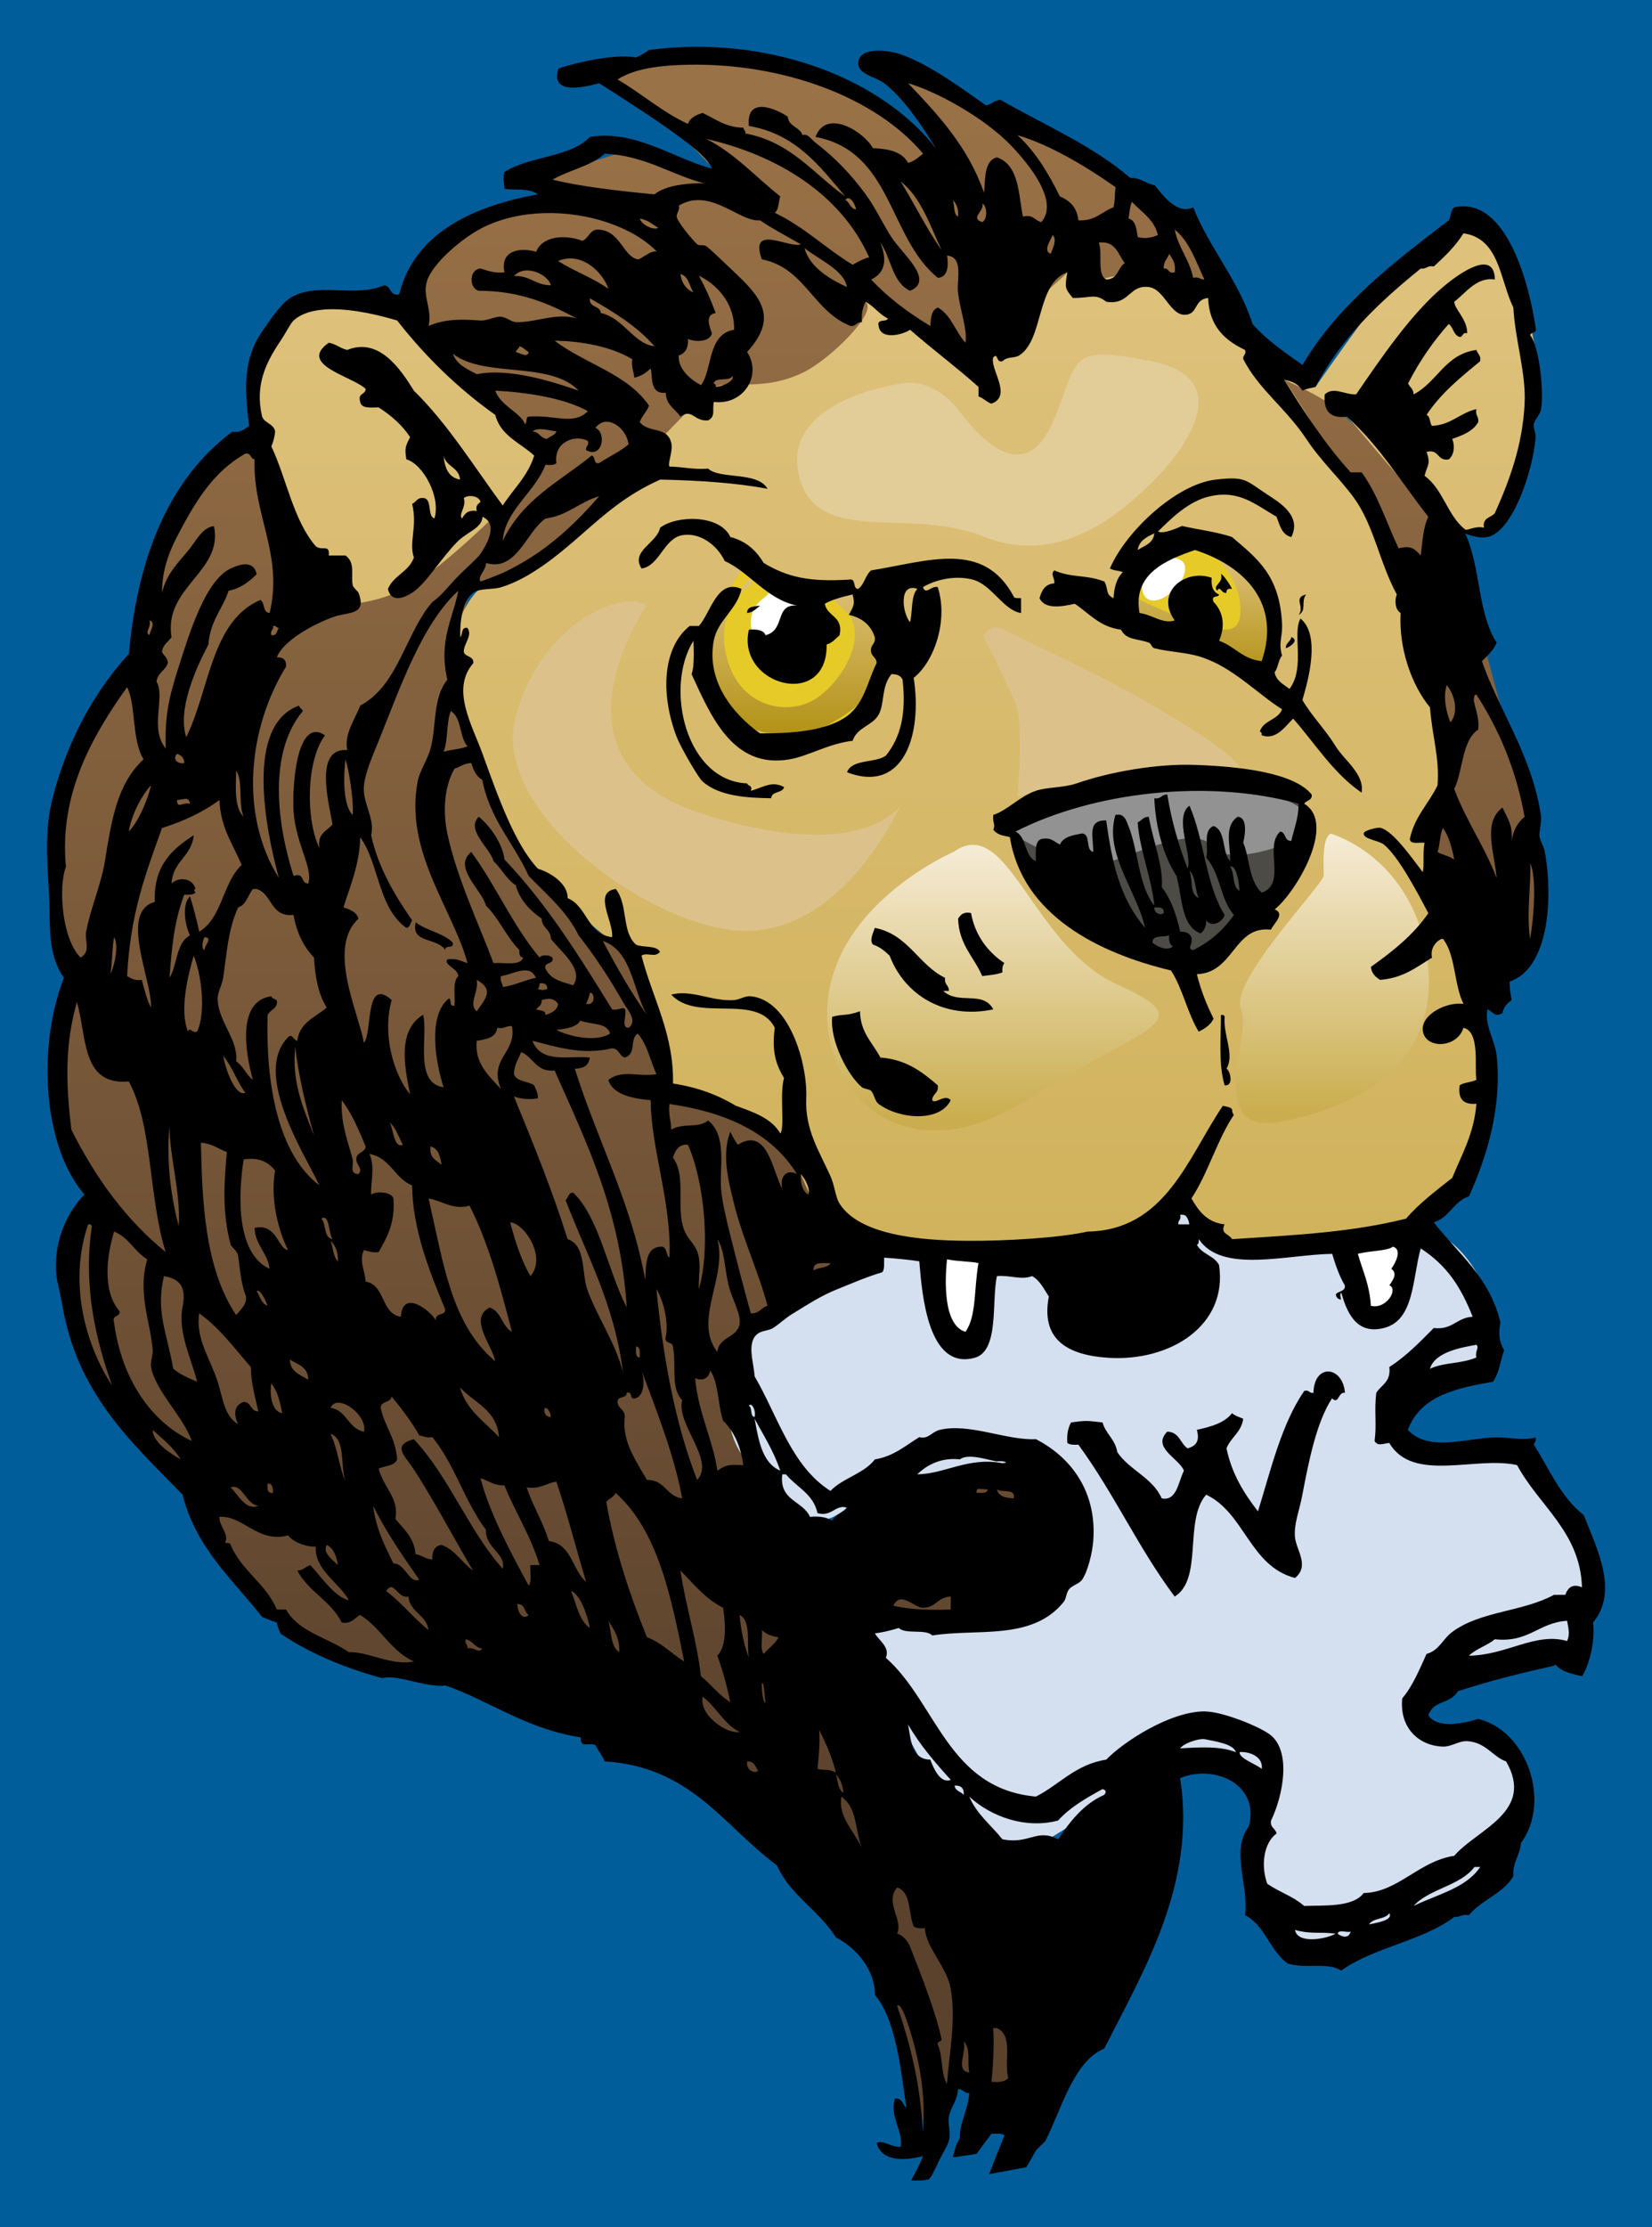 <svg height="768" id="svg4943" version="1.0" viewBox="-5.063 -5.063 178.886 241.096" width="570" xmlns="http://www.w3.org/2000/svg" xmlns:svg="http://www.w3.org/2000/svg">
  <defs id="defs4945">
    <linearGradient gradientTransform="translate(-213.76,-2.9234054e-3)" gradientUnits="userSpaceOnUse" id="SVGID_2_" x1="294.975" x2="294.975" y1="57.666" y2="74.529">
      <stop id="stop3356" offset="0" stop-color="#dec17b"/>
      <stop id="stop3358" offset="1" stop-color="#b29215"/>
    </linearGradient>
    <linearGradient gradientTransform="translate(-213.76,-2.9234054e-3)" gradientUnits="userSpaceOnUse" id="SVGID_3_" x1="295.236" x2="295.236" y1="3.644" y2="192.929">
      <stop id="stop3363" offset="0" stop-color="#9a7247"/>
      <stop id="stop3365" offset="1" stop-color="#5b422d"/>

    </linearGradient>
    <linearGradient gradientTransform="translate(-213.76,-2.9234054e-3)" gradientUnits="userSpaceOnUse" id="SVGID_4_" x1="222.584" x2="222.584" y1="25.364" y2="375.926">
      <stop id="stop3370" offset="0" stop-color="#dec17b"/>
      <stop id="stop3372" offset="1" stop-color="#b29215"/>
    </linearGradient>
    <linearGradient gradientTransform="translate(-213.76,-2.9234054e-3)" gradientUnits="userSpaceOnUse" id="SVGID_7_" x1="316.218" x2="316.218" y1="86.967" y2="116.428">
      <stop id="stop3399" offset="0" stop-color="#f5ebd4"/>
      <stop id="stop3401" offset="1" stop-color="#caad4e"/>
    </linearGradient>

    <linearGradient gradientTransform="translate(-213.76,-2.9234054e-3)" gradientUnits="userSpaceOnUse" id="SVGID_8_" x1="353.005" x2="353.005" y1="85.763" y2="115.614">
      <stop id="stop3406" offset="0" stop-color="#f5ebd4"/>
      <stop id="stop3408" offset="1" stop-color="#caad4e"/>
    </linearGradient>
    <linearGradient gradientTransform="translate(-213.76,-2.9234054e-3)" gradientUnits="userSpaceOnUse" id="SVGID_9_" x1="339.149" x2="339.149" y1="55.016" y2="68.017">
      <stop id="stop3425" offset="0" stop-color="#dec17b"/>
      <stop id="stop3427" offset="1" stop-color="#b29215"/>
    </linearGradient>
  </defs>

  <rect fill="#005d9a" fill-rule="nonzero" height="241.096" id="rect4012" style="marker-end:none;marker-start:none;enable-background:accumulate;marker-mid:none;" width="178.938" x="-5.089" y="-5.063"/>
  <path d="M139.18,125.54c0,0.57-0.38,18.54,4.40,17.20,4.78-1.34,5.35-18.54,5.35-18.54l-9.75,1.34z" fill="#FFF" id="path3329"/>
  <path d="M93.320,123.63c0,0-0.573,22.36,5.924,21.97,6.496-0.38,6.686-19.87,6.686-19.87l-12.610-2.10z" fill="#FFF" id="path3331"/>
  <ellipse cx="293.013" cy="65.837" fill="#FFF" id="ellipse3333" rx="17.699" ry="14.602" transform="translate(-213.76,-2.9234054e-3)"/>
  <ellipse cx="336.773" cy="63.162" fill="#FFF" id="ellipse3335" rx="17.699" ry="14.602" transform="translate(-213.76,-2.9234054e-3)"/>
  <path d="M82.062,60.455c0,0,3.814,3.641,0.172,5.549-3.209,1.680-7.695-2.415-5.361-5.588,0.769-1.041,1.753-0.927,1.220-2.154-0.269-0.616-1.864-1.610-2.365-2.225-3.210,2.253-7.807,6.438-6.671,10.834,1.388,5.375,2.775,10.057,13.006,8.149,10.229-1.907,8.496-7.802,7.976-10.404-0.521-2.602-2.948-5.896-2.948-5.896l-5.029,1.735z" fill="#e6ca28" id="path3353"/>
  <path d="M76.338,58.200c0,0-3.987,2.254-2.773,7.630,1.213,5.375,6.067,6.589,9.189,5.028,3.121-1.561,6.589-7.283,3.642-9.884-2.947-2.601-1.561-2.428-1.561-2.428l5.548,1.041c0,0,2.948,6.417-1.733,10.924-4.681,4.508-12.485,6.589-15.606,1.734-3.120-4.855-1.907-7.978,0-10.751,1.907-2.773,3.295-4.162,3.295-4.162v0.868h-0.001z" fill="url(#SVGID_2_)" id="path3360"/>
  <path d="M66.760,43.710c0,0-9.271,9.868-11.065,11.064-1.793,1.197-9.269,3.589-9.269,3.589,0,0-2.093,2.092-1.495,8.073,0.598,5.980,5.083,17.942,7.775,21.829,2.691,3.887,5.383,6.878,5.383,6.878l3.107,1.236c0,0,4.069,5.341,4.368,8.331,0.300,2.99,1.196,5.98,1.196,5.98,0,0,2.393,3.29,3.589,3.89,1.194,0.60,5.680,0.90,9.269,4.79,3.589,3.88,4.187,5.08,4.187,5.08l4.844,6.32c0,0-16.208,11.32-15.311,12.52,0.899,1.19,6.579,14.65,8.074,16.14,1.495,1.50,9.569-1.79,14.652-3.29,5.086-1.49,10.466-2.69,11.966,1.20,1.49,3.89-2.10,14.06-6.28,13.76-4.190-0.30-12.563-0.30-12.563-0.30,0,0,2.094,10.16,4.784,16.44,2.691,6.28,9.869,8.08,9.869,8.08,0,0,5.98,0.89,7.77-1.50,1.80-2.39,7.78-3.89,7.78-3.89l-12.26,33.20-8.375-2.70-3.589,5.39c0,0-4.186-19.14-5.980-21.23-1.795-2.10-17.343-17.95-24.520-21.53-7.178-3.59-24.521-6.88-26.614-6.88-2.093,0-14.353-6.58-17.343-10.77-2.991-4.18-4.785-8.37-4.785-8.37,0,0-11.064-12.56-12.858-17.64-1.794-5.09,0.299-11.66,0.897-12.86,0.599-1.20,0.599-1.20,0.599-1.20,0,0-3.29-6.28-3.29-8.97,0-2.69,1.794-15.85,1.794-15.85,0,0-2.99-9.865-2.093-16.742,0.897-6.878,9.27-18.241,9.27-18.241,0,0,0.897-15.849,6.280-20.036,5.382-4.186,5.382-4.186,5.382-4.186l7.768,18.983c0,0,8.081-1.939,12.267-5.527,4.187-3.588,11.064-10.466,11.064-10.466l-14.652-14.948c0,0,3.289-7.476,7.476-9.569,4.187-2.093,7.177-2.392,7.177-2.392,0,0,1.496-1.794-0.299-2.094-1.795-0.299-1.795-0.299-1.795-0.299l11.364-3.588,11.062,2.990c0,0-8.373-8.97-10.465-10.167-2.093-1.197-2.093-1.197-2.093-1.197,0,0,13.156-2.69,19.735-0.896,6.578,1.793,16.147,8.671,16.746,9.568,0.598,0.897-5.981-10.167-5.981-10.167,0,0,21.231,10.166,22.731,10.765,1.49,0.598,12.56,8.672,13.15,11.363,0.60,2.691,2.69,6.578,2.69,6.578,0,0,11.67,10.466,14.66,13.457,2.99,2.991,9.27,9.569,9.57,13.457,0.29,3.887,5.68,22.726,6.57,24.521,0.90,1.794,2.69,11.661,0.30,14.951-2.39,3.290-5.08,5.982-5.08,5.982l-6.28-12.561c0,0-0.30-7.774,0.30-8.970,0.60-1.196-17.35-46.649-25.42-46.948-8.07-0.298-57.710,9.569-57.710,9.569z" fill="url(#SVGID_3_)" id="path3367"/>
  <path d="M40.334,57.743c-5.117,3.411-10.661,2.559-10.661,2.559,0,0-7.676-13.219-7.676-21.747,0-8.529,7.250-11.088,11.940-11.088,4.691,0,20.040,17.785,20.040,17.785,0,0-8.527,9.079-13.643,12.491zm119.83-14.072c-2.99,7.675-3.26,8.668-6.53,8.598-3.28-0.070-10.88-10.319-12.83-12.230-1.96-1.911-6.82-4.010-6.82-4.010,0,0,8.03,11.684,12.62,22.633,4.59,10.949,5.88,19.549,4.60,23.386-1.28,3.838-1.28,9.808-1.28,9.808,0,0,7.25,17.054,5.55,23.884-1.71,6.82-2.56,11.94-13.65,13.21-11.08,1.28-17.07,2.35-17.06,0.11,0.01-2.24-2.13-4.37-2.13-4.37,0,0-1.70,5.97-15.77,5.54-14.075-0.42-20.311,4.13-25.211-8.19-2.510-6.31-8.905-7.16-8.905-7.16l-4.931-2.66c-0.517-2.63-1.249-5.25-2.138-7.78-0.663-1.90-1.398-3.88-2.495-5.573-1.266-1.957-3.236-2.722-4.742-4.387-1.056-1.165-2.054-2.664-3.465-3.512-1.583-0.951-2.049-1.379-3.021-2.869-0.937-1.439-2.131-2.700-2.983-4.198-0.902-1.584-0.970-3.221-1.606-4.826-1.633-4.123-3.990-7.716-3.617-12.377,0.853-10.660,7.675-9.807,10.661-11.939,2.985-2.132,15.569-16.666,18.018-17.927,1.525-0.787,5.266,0.592,9.699-1.688,2.689-1.382,7.883-6.355,6.542-7.535-3.558-3.125,9.235,5.403,9.235,5.403l2.999,3.821c0,0,0.41-3.821,2.97-6.379,2.56-2.558,6.05-5.281,6.65-6.052,0.60-0.771,2.73,0.936,2.73,0.936l5.97-1.279,2.99,2.559c0,0,4.26-1.279,5.97,1.279,1.70,2.558,9.21,8.938,9.21,8.938,0,0,9.98-14.481,12.53-16.187,2.56-1.705,6.40-4.690,8.53,2.132,2.13,6.820,4.69,13.216,1.71,20.891zm-72.298,15.014c-2.755-0.942-6.593,2.043-12.135-2.648,0,0-6.397,7.675-3.412,14.072,2.985,6.396,14.141,5.026,16.855,1.963,2.714-3.063,1.446-12.443-1.308-13.387zm38.178-3.927c-5.11-2.985-10.51,4.930-10.51,4.930,1.85,0.667,17.34,8.715,17.34,8.715,0,0-0.97-0.312,0.34-3.614,1.32-3.301-2.05-7.046-7.17-10.031z" fill="url(#SVGID_4_)" id="path3374"/>

  <path d="M135.92,81.064c0,0,0.68,6.594-4.32,12.506-5,5.911-8.87,6.139-16.37,3.638-7.50-2.501-10.46-13.188-10.23-14.098,0.23-0.909,18.19-5.002,22.28-4.547,4.09,0.455,8.64,2.501,8.64,2.501z" fill="#4d4b45" id="path3394"/>
  <path d="M104.54,84.475c0,0,13.42-5.229,21.38-4.774,7.95,0.454,12.50,3.637,10.68,5.229-1.81,1.591-8.86,3.866-10.46,1.591-1.59-2.273-7.95,0.682-10.68,1.591-2.73,0.910-10.92-1.818-10.92-3.637z" fill="#929292" id="path3396"/>
  <path d="M98.197,87.156c0,0-11.814,5.064-13.503,15.194-1.689,10.13,7.596,20.25,21.096,11.81,13.51-8.44,19.42-8.44,10.13-12.66-9.28-4.217-11.81-18.565-17.723-14.344z" fill="url(#SVGID_7_)" id="path3403"/>
  <path d="M139.05,85.176c0,0,8.98,2.495,10.47,13.722,1.50,11.232-7.73,15.972-15.96,17.462-8.24,1.50-3-9.23-4.24-12.22-1.25-3,8.98-13.476,8.98-14.474,0-0.998-0.25-3.991,0.75-4.490z" fill="url(#SVGID_8_)" id="path3410"/>
  <path d="M101.37,63.721c0,0,1.81,3.441,3.50,7.235,0.99,2.246,0.25,10.229,0.25,10.229,0,0,14.88-3.996,22.16-2.622,7.27,1.375-6.70-7.357-16.18-11.848-9.48-4.490-7.98-4.490-9.73-2.994z" fill="#dcc28a" id="path3412"/>
  <path d="M92.143,36.528c0,0-12.474,1.746-10.728,9.729,1.746,7.983,11.976,3.493,19.955,6.736,7.99,3.243,14.47-1.996,18.47-5.988,3.99-3.992,8.73-11.227-0.25-12.973-8.98-1.746-7.74-0.499-10.48,6.237-2.75,6.736-6.99,3.493-10.231-0.748-3.243-4.241-6.736-2.993-6.736-2.993z" fill="#e2cd98" id="path3414"/>
  <path d="M64.949,60.478c0,0-11.725,16.715,5.738,22.453,17.464,5.738,21.705-0.749,21.705-0.749,0,0-5.490,12.475-15.469,13.472-9.978,0.998-28.939-12.475-26.194-22.953,2.744-10.476,11.727-13.969,14.220-12.223z" fill="#dcc28a" id="path3416"/>
  <path d="M95.294,130.29l-6.646,0.48-14.715,9.49c0,0-1.662,8.55,1.660,12.58,3.323,4.04,6.172,8.55,10.206,5.94,4.035-2.61,9.732-4.75,18.041-4.51,8.31,0.23,8.31,5.22,5.69,9.25-2.61,4.04-11.863,7.60-14.475,7.12-2.610-0.47-6.409-0.47-6.646,1.19-0.236,1.66,11.394,26.58,16.381,24.21,4.98-2.37,12.10-7.83,15.19-8.78,3.08-0.95,9.25-1.66,10.68,0.24,1.42,1.89-0.48,10.44,0.95,14.47,1.42,4.04,10.20,5.70,15.19,2.85,4.98-2.85,10.91-6.41,12.10-10.68,1.19-4.27,3.32-9.97-2.61-11.39-5.93-1.42-8.78-1.19-6.88-3.80,1.89-2.61,6.88-3.32,10.68-3.56,3.79-0.23,5.93-0.23,5.93-0.23l2.14-9.97-8.78-12.58c0,0-15.67-0.48-13.06-4.27,2.61-3.80,10.44-4.51,10.44-4.51,0,0,0.95-5.94-1.66-10.68-2.61-4.75-5.69-4.99-5.69-4.99,0,0-2.14,6.65-2.85,8.07-0.71,1.43-2.61,1.90-3.09,0.95-0.47-0.95-3.08-8.07-3.08-8.07,0,0-11.63,1.66-13.29,0.71-1.67-0.95-2.35-0.75-2.35-0.75l-1.93-3.52c0,0-9.73,4.98-13.52,5.94-3.80,0.94-7.12,0-7.12,0,0,0-1.19,9.96-2.854,8.30-1.659-1.66-4.268-7.60-4.032-9.50z" fill="#d4e0f0" id="path3418"/>
  <path d="M118.65,57.853c0,0-0.35,1.907,1.04,2.081,1.39,0.173,2.95-1.734,2.95-1.734,0,0,1.56-2.254-0.18-2.774-1.73-0.520-1.73-0.520-1.73-0.520,0,0,3.99-2.254,6.59-0.520,2.60,1.733,5.20,3.988,5.20,7.456,0,3.468-0.52,5.375-0.52,5.375,0,0-9.88-2.948-12.14-3.642-2.25-0.694-3.47-2.254-3.47-2.254l2.26-3.468z" fill="#e6ca28" id="path3422"/>

  <path d="M126.04,54.758c0,0,2.84,2.055,3.19,5.523,0.34,3.468-1.57,2.948-3.82,2.428-2.25-0.521-7.63-3.122-7.63-3.122v2.427l15.09,6.389c0,0,0.52-8.642-0.52-10.030-1.04-1.387-6.31-3.615-6.31-3.615z" fill="url(#SVGID_9_)" id="path3429"/>
  <path d="M134.78,53.072c-1.03-0.238-1.25-1.288-1.60-2.206-2.28-1.279-3.99-2.930-7.22-2.206-2.35,0.526-4.24,2.458-5.62,3.810,0.58,0.299,1.95-0.316,2.61-0.601,1.42,0.362,3.68,0.604,5.41,1.203,2.71,2.325,5.17,4.108,5.42,9.423,0.06,1.411-0.42,2.037,0,3.409-0.42,0.455-0.41,1.328-0.81,1.805,0.18,0.958,0.98,1.295,1.61,1.804,1.75-2.295,0.27-6.067,1.20-7.619,2.14,1.772,0.91,6.441,0.20,8.822,1.04,1.762,2.45,3.137,3.61,5.012,0.98,1.579,3.12,2.976,2.81,5.013-3.06-2.088-5.01-5.281-7.42-8.021-0.83,0.804-1.84,2.395-3.41,1.805,0.03-0.233-0.04-0.356-0.20-0.401,0.37-1.233,1.97-1.235,2.41-2.406-2.75-1.745-5.22-4.445-8.62-5.614-1.68-0.573-3.52-0.561-5.22-1.002-0.29-0.075-0.32-0.497-0.60-0.602-1.21-0.459-2.40-0.229-3.01-1.403-2.31-0.295-3.44-1.769-5.01-2.807-1.36,0.315-3.25,0.649-3.81-0.602,0.23-0.834,0.60-1.536,1.60-1.604,0.07-0.622-0.46-0.958,0-1.403,1.99,0.855,3.40,0.423,5.42,1.203,0.48,0.829,0.06,1.370,1,1.804,0.04-0.902,0.25-2.106,1-2.807-0.40-0.221-0.74-0.089-1.40-0.400,1.71-4.013,7.17-9.127,11.43-9.624,3.28-0.383,3.24,0.047,5.61,1.604,1.30,0.849,3.78,2.308,2.61,4.611zm-16.64,1.403c0.73-0.471,1.70-0.706,1.80-1.803-0.81,0.386-1.64,0.765-1.80,1.803zm6.21,0c-3.10,1.061-6.78,2.555-6.01,6.818,1.29,0.149,2.58,1.246,3.81,0.802-2.18-3.027,1.12-5.639,4.01-4.612-0.09,0.958,0.17,1.566,0.80,1.805-0.08,0.387-0.92,0.017-0.60,0.802,1.15,1.185,1.23,2.750,0.60,4.211,1.68,0.592,2.55,1.993,4.61,2.206,2.13-6.242-1.81-10.279-7.22-12.032z" fill-rule="evenodd" id="path3511"/>
  <path d="M87.862,58.685c0.671-0.466,0.780-1.491,1.403-2.005,6.129-0.975,12.145-3.322,15.435,2.807,0.07,0.272,0.51,0.167,0.81,0.201v1.604c-1.93-0.276-3.15-3.057-5.22-3.609-1.722-0.461-3.804-0.120-5.411,0.803,0.315,0.910,0.854-0.164,1.604,0,1.160,3.567-0.356,8.061-2.607,9.824,0.949,5.977-0.982,12.596-7.219,10.226,0.536-1.471,3.048-0.964,4.211-1.805,1.607-1.996,2.223-4.544,1.805-8.221-0.182-0.419-0.591-0.611-1.202-0.601-1.142,1.392-0.706,3.188-1.403,4.411-0.678,1.186-2.312,1.323-2.808,2.807-2.568,0.288-4.772,1.648-6.816,2.004-6.168,1.076-8.545-4.719-10.627-9.223,0.348-0.840,0.217-3.055,0.200-3.609-3.176,5.104-0.801,15.165,5.814,15.438,0.087,0.315,0.632,0.171,0.401,0.802,1.278-0.324,2.270-1.150,3.609-0.400-0.174,0.694-1.339,0.399-1.403,1.203-2.650-0.033-5.599-0.214-7.420-1.804-0.497-0.434-2.415-3.790-2.807-4.812-1.814-4.743-1.498-9.731,1.403-12.030h1.003c1.286-1.456,1.987-5.174,4.611-4.010-0.500,2.296-2.582,3.334-3.007,5.615-0.808,4.321,2.001,7.871,5.012,10.024,2.971,0.005,6.642-0.157,9.023-1.604,2.248-1.366,2.542-3.856,3.608-6.015-0.004-0.598-0.521-0.682-0.602-1.203-0.129-0.797,0.530-0.806,0.401-1.604-0.427-1.312-1.389-2.088-2.808-2.406,0.409-0.804,0.726-1.051,0.401-2.206-1.081,0.254-2.147,0.525-3.007,1.002,0.249,1.420,2.037,1.304,1.604,3.408-0.440,0.363-0.768,0.837-1.403,1.002,0.104,7.141-9.828,4.407-8.421-1.604,0.849-0.048,1.588,0.016,1.804,0.602,2.195-0.551,0.941-3.401,3.408-3.208-3.247-0.641-5.242-3.691-7.819-4.812-0.904-1.859-2.794-3.126-4.610-2.808-2.007,0.351-2.452,3.321-4.411,3.609-1.225-1.909,1.689-2.747,2.004-4.411,1.782-1.375,6.484-1.458,7.619,1.002,1.703,0.436,2.807,1.471,3.609,2.807,2.569,1.542,4.922,2.063,9.223,1.805,0.865-0.190,0.354,0.987,1.006,1.004zm6.417,0c-2.004-0.720-1.680,2.514-0.803,3.609,0.313-1.156,0.073-2.867,0.803-3.609z" fill-rule="evenodd" id="path3513"/>
  <path d="M127.16,57.082c0.18-0.035,0.94,1.058,1.20,1.604-0.40-0.068-0.63,0.041-0.60,0.401-0.51,0.216-0.70-0.863-1-0.201-0.60-0.547,0.73-0.860,0.40-1.804z" fill-rule="evenodd" id="path3515"/>
  <path d="M77.235,60.490c-0.401,0.333-0.742,0.728-1.403,0.802-0.015-0.750,0.785-0.683,1.403-0.802z" fill-rule="evenodd" id="path3517"/>
  <path d="M134.78,63.899c0.90,0.313-0.11,1.080-0.60,1.203,0-0.598,0.52-0.682,0.60-1.203z" fill-rule="evenodd" id="path3523"/>
  <path d="M100.09,93.773c0.42,2.300,1.69,4.129,3.61,5.414-0.17,0.233-0.26,0.538-0.20,1.003-0.62,0.25-1.42,0.31-2.20,0.40-0.88-2.067-2.520-3.366-2.611-6.214,0.271-0.398,0.556-0.781,1.401-0.603z" fill-rule="evenodd" id="path3563"/>
  <path d="M39.942,94.776c1.155,0.917,3.002,1.142,4.010,2.205,0.192,0.728-0.901,0.169-0.802,0.802-0.886-1.401-3.781-0.694-3.208-3.007z" fill-rule="evenodd" id="path3567"/>
  <path d="M97.084,102.20c1.611,1.55,4.306-0.10,5.416,2-5.340,1.12-9.611-1.58-11.231-5.814-0.511-0.492-1.051-0.954-1.805-1.203-0.418-0.478,0.050-1.285,0.201-1.804,3.640,0.704,4.695,3.993,7.619,5.411-0.132,0.74,0.435,0.77,0.401,1.41h-0.601z" fill-rule="evenodd" id="path3569"/>

  <path d="M127.16,104.80c0.23-0.03,0.36,0.05,0.40,0.20-0.17,2.07,1.11,4.05,0.20,5.62,0.42,0.22,0.81,1.91-0.20,1.80-0.68-2.24-0.40-5.12-0.40-7.62z" fill-rule="evenodd" id="path3571"/>
  <path d="M140.59,145.70c-0.78-0.11-0.62,1.32-1.40,0.61-1.70,2.58-2.53,6.87-3.21,10.42-0.34,1.82-0.94,3.17-0.80,4.61,0.14,1.42,1.62,3.09,0,4.41-4.92-1.30-5.42-7.01-9.62-9.02-2.45,2.81-0.30,9.09-3.41,11.03-3.91-5.20-6.48-11.02-10.43-16.44-0.49,0.02-0.96,0.03-1.20-0.20-0.08-0.95,0.10-1.64,0.40-2.21,1.76-0.23,1.60-0.19,3.41,0,0.36,1.25,1.38,1.83,1.60,3.21,1.31,1.97,3.81,2.74,4.81,5.01,1.63,0.34,1.79-1.76,2.41-3-0.55-1.36-3.51-2.48-1.81-4.22,1.32,0.03,1.41,1.28,2.21,1.81,0.99-0.29,1.31-0.85,1-2.01,1.54-0.33,3-0.75,3.81-1.80,0.31,0.29,0.78,0.42,1.21,0.60-0.20,1.48-1.34,2-1.81,3.21,0.59,2.82,1.92,4.89,3.41,6.82,1.42-4.60,2.56-9.48,5.01-13.04,0.57-0.16,0.52,0.29,1,0.21,0.07-3.25,3.19-2.91,3.41-0.01z" fill-rule="evenodd" id="path3579"/>
  <path d="M69.896,0.004c-1.553,0.021-3.116,0.137-4.687,0.344-0.424,0.31-0.896,0.588-1.406,0.812-2.103-0.423-6.147,0.451-8.407,1.188-0.941,2.866,2.642,2.091,4.407,1.594,2.983,1.914,6.227,3.955,9,6.031,1.237,0.928,2.829,2.129,3.218,3.219-4.309-1.157-8.231-4.219-13.218-3.437-2.099,2.246-6.644,2.074-9.250,3.812-0.213,0.835-0.052,0.894,0,1.813,1.260,0.187,2.576-0.139,3.625,0.593-6.661,1.205-13.357,3.997-15.032,10.844-1.053,0.184-0.841-0.914-1.625-1-3.214,1.405-7.281-0.461-10.218,1.406-0.973,0.619-2.153,2.354-3,3.594-2.037,2.983-1.949,6.047-1.407,10.219-0.487,0.315-0.864,0.771-1.812,0.625-6.744,5.020-10.232,13.287-11.219,24.062-3.662,3.998-6.567,9.170-8.219,15.438-0.984,3.737-0.604,7.044-0.406,11,0.154,3.068-0.245,5.966,1.594,8.620-2.841,7.24-2.399,18.05,2.219,23.47-1.94,1.96-3.483,5.32-3,9.03l0.594,2.82c1.568,9.66,7.49,14.94,13.032,20.62,1.470,5.82,5.422,9.17,8.625,13.25,0.540,0.20,1.017,0.44,1.593,0.60,0.066,0.47,0.247,0.84,0.407,1.21,3.153,2.13,6.880,3.69,11.031,4.82,1.543-0.48,4.811,1.08,6.812,0.78,4.674,1.60,8.723,4.71,14.657,5.62,0.012,1.23,0.693,0.55,1.593,0.82,0.292,0.64,0.746,1.10,1,1.78,9.387,0.57,12.921,7.03,18.657,11.25,1.421,3.22,4.430,4.73,6.406,7.81,2.225,1.14,4.224,3.51,4.219,6.22,2.333,2.75,2.827,8.38,3.406,12.22-0.418-0.32-0.409-1.08-1.219-1-0.684,1.74,0.965,3.79,0.594,5.22-1.025,0.08-1.904-0.80-2.594-0.41,0.473,2.01,3.040,1.95,5.031,1.41-0.470,1.14-0.743,1.59-1.302,2.65h1.156c0.258-0.05,0.522-0.08,0.781-0.13l0.282-0.37c0.325-0.66,0.399-0.75,0.677-1.37,0.395-0.89,1.025-1.82,1.188-2.41,0.266-0.97-0.131-1.77,0-2.59,0.157-1.01,0.914-1.69,1-3,0.587-0.06,0.631,0.46,1.218,0.40-0.120,1.81-1.120,3.40-1,4.82-0.803,1.55-0.245,0.49-0.797,2.11h0.344c1.019-0.18,1.212-0.16,2.237-0.35l1.62-2.17c0.53,0,1.15-0.09,1.41,0.19-0.57,1.37-1.12,2.78-1.66,4.18,1.93-0.34,2.08-0.39,4.03-0.75l1.04-1.81c0-0.05,0.95-0.92,1-1,1.59-2.97,3-8.67,6.40-10.03,4.24-8.39,9.99-17.83,8.22-29.28,3.73-1.54,8.64,0.68,7.44,5.22-2.04,2.75,0.01,6.19-0.41,9.62,2.17,1.11,2.68,3.86,4.60,5.22,2,0.65,4.31-0.20,5.81,0.78,3.49-2.52,8.84-3.21,12.25-5.81,0.64,0.05,0.84-0.34,1.59-0.19,1.34-1.66,3.70-2.32,4.81-4.22-0.10-1.57,0.72-2.22,0.82-3.59,3.27-4.41,0.73-12.13-4.63-13.44-1.57,0.49-4.48,1.11-5.40-0.40,0.61-1.70,2.32-1.12,3.21-2.60,3.57-1.14,6.21-1.81,10.63-2.81,0.61,0.72,1.73,0.94,2.81,1.19,0.88-1.41,1.42-3.92,1.19-5.81,2.84-3.41,0.35-8.12-1-11.63-2.46-1.89-3.72-4.96-5.41-7.62,0.07-0.28,0.28-0.37,0.19-0.79-1.37,0.39-2.86-0.04-4.41,0-3.27,0.10-7.16,1.60-9.43-0.81,1.42-3.83,5.52-4.55,9.25-5.22,0.74-1.23,0.68-2.01,1.18-3.40-0.52-0.94-0.65-1.69-0.40-3-1.13-4.89-4.59-7.46-7.22-10.85,1.70-0.50,2.14-2.28,3.81-2.81,2.01-4.45,3.58-9.74,3-15.22-0.18-1.72-1.34-3.25-1-5.03,0.60,0.25,0.79,0.92,1.63,0.41,0.12-0.68,0.54-1.07,1-1.41-0.06-0.28-0.23-1.11-0.22-2,4.21-1.417,4.73-8.878,3.81-14.030-0.12-0.664-0.56-1.234-0.59-1.813-0.02-0.411,0.25-1.539,0.18-2-0.86-6.445-4.71-11.804-6.40-16.843,0.60-0.601,1.24-1.145,1.59-2-2.09-3.266-1.68-8.013-3.40-11.813,0.78,0.302,1.61,0.518,2.40,0.375,2.69-0.486,4.96-7.182,5.22-10.812,0.03-0.402-0.26-0.999-0.19-1.407,0.09-0.503,0.69-1.037,0.78-1.593,0.34-2.045-0.23-6.932-1.18-8.032,0.08-0.386,0.77-0.168,0.59-0.812-0.59-4.170-3.01-14.304-8.81-13.031-0.39,0.284-0.36,0.977-0.60,1.406-5.94,4.550-11.94,9.061-15.84,15.656-1.92-1.356-3.88-2.688-5.41-4.437-1.55-4.794-4.61-8.096-6.43-12.625-1.75,0.813-3.21-1.224-4.19-2.407-0.98-0.156-1.46-0.812-2.63-0.781-4.01-3.470-9.27-5.706-14.03-8.437-0.72,0.012-0.96,0.492-1.59,0.594-2.164-1.517-6.207-4.557-9.439-5.594-1.504-0.483-4.363-0.671-4.406,1-0.032,1.246,1.912,1.496,2.813,2.188,2.170,1.666,4.189,4.749,5.593,7.031-5.362-6.822-15.501-11.114-26.375-10.968zm32.154,230.28zm-32.622-228.34c10.197-0.198,20.266,3.442,25.468,9.625-0.492,0.378-0.930,0.827-1.625,1-0.623-1.182-2.071-1.531-3.812-1.594-0.946-1.744-5.032-4.371-6.219-1.218,8.348,1.583,7.867,10.887,13.250,15.250,1.350-0.058,1.080-1.976,1-2.407,1.837,0.149,1.023,2.653,1.188,4,0.248,2.009,1.029,4.017,0.812,5.438-1.095-1.177-1.539-3.001-3-3.813-0.809,0.321-0.745,1.442-0.812,2-2.379-1.431-4.568-3.061-6.407-5.031,1.615-0.766,1.696-2.251,1-4,1.165,1.641,1.285,4.345,3.219,5.219,2.730-1.135-0.897-4.037-2.031-5.813-0.973-1.523-1.743-3.205-2.781-4.625-1.627-2.223-3.370-4.012-5.438-5.593-0.432-0.331-0.837-1.047-1.406-0.813-0.292-0.911-1.495-0.897-1.594-2-1.362-0.924-4.519-2.226-4.219,1,5.135,0.878,7.674,4.373,10.438,7.625-3.443-2.438-5.858-5.885-10.813-6.812,0.057-0.325-0.205-0.368-0.218-0.625-1.971-0.033-3.031-0.964-4.407-1.594-0.717,0.219-1.354,0.49-1.593,1.188-2.834-1.31-5.007-3.288-7.625-4.812,2.061-1.33,5.164-1.546,7.625-1.594zm23.843,2c3.151,0.922,8.289,3.741,11.219,6.813,1.77,1.858,5.19,5.938,3.22,8.218-0.73-0.142-0.85-0.871-2-0.593-0.48-2.309-0.38-5.586-2.81-6.407-1.50,0.321-1.24,2.746-1.41,3.813-1.726-4.957-4.954-8.424-8.219-11.844zm11.849,5.625c3.56,1.052,7.52,3.439,10.62,5.625-0.12,1.124-0.03,1.342-0.22,2.188-1.28,0.458-1.97,1.511-3.81,1.406-0.13-1.404-0.93-2.134-2-2.594-1.24-2.508-2.64-4.839-4.59-6.625zm-33.692,0.406c7.607,1.751,14.521,5.893,17.625,12.813-0.690,0.179-1.227,0.498-1.782,0.812-2.913-1.765-5.265-4.119-8.437-5.625,0.450-0.351,0.388-1.186,0.594-1.781-2.658-2.089-4.864-4.608-8-6.219zm-11.032,1.594c4.455,0.225,7.096,2.256,10.813,3.219-1.605-0.071-4.236,0.190-5.406,1.187-4.037-0.378-8.269-0.888-11.032-1.593,1.767-1.041,4.174-1.457,5.625-2.813zm32.063,3c2.215,1.730,3.181,4.750,4.437,7.438-1.627-2.316-2.932-4.999-4.437-7.438zm-5.781,1.844c0.067-0.023,0.122-0.013,0.187,0,0.391,0.078,0.694,0.815,0.781,1.187-0.667-0.068-0.695-0.789-1.187-1.031,0.071-0.077,0.151-0.133,0.219-0.156zm11.406,0.156c0.404,0.399,0.679,0.927,0.594,1.813-0.537-0.265-0.324-1.280-0.594-1.813zm-27.750,0.031c2.693-0.129,5.082,2.375,6.906,2.188,1.390,0.950,2.928,1.732,4.406,2.594-1.211,0.484-5.620-2.289-4.218,1.625,4.691,0.922,5.565,5.663,9.625,7.218,0.587,0.053,0.630-0.459,1.218-0.406-0.083-0.953,0.103-1.654,0.407-2.219,0.902,0.501,1.467,1.350,2.406,1.813-0.157,0.444-1.239-0.028-1,0.812,0.206,1.563,2.601,0.956,3.406,0.407,2.421,2.123,5.010,4.038,7.410,6.187v1.031c0.55,0.188,0.85,0.595,1.40,0.782,2.31-0.836-0.18-3.733,0.19-5,0.57-0.584,0.25,0.604,1,0.406,0.57-0.550,1.28-0.292,1.81-0.625,2.69-1.682,1.83-7.817,5.22-9-0.28,1.666-0.28,1.726,0.60,2.781,1.99,0.004,2.40-0.535,3.62,0.406,2.54,0.393,2.43-1.857,4.59-1.593,1.74,0.213,2.33,3.168,4.04,3,1.34-0.134,0.85-1.664,2.40-1.813,0.12,3.087,1.83,4.590,4,5.625,0.17,0.566-0.27,0.516-0.19,1,1.68,3.273,4.62,5.313,6.82,8.625,1.62,2.453,3.62,4.253,5.18,6.406,2.15,2.959,2.75,6.988,4.63,10.438-0.27,0.624-0.18,1.672,0.41,2-0.21,3.886,1.21,7.837,3.18,10.219,0.27,3.340,1.04,5.348,0.82,8.437-0.95,1.996-2.50,3.380-3,5.813,0.04,0.623,0.98,0.344,1.59,0.406-0.22,1.241,0,2.314-0.19,3.187-1.03-1.333-3.22-4.532-4.62-4.812-0.26-0.052-1.78,0.277-1.78,0.625-0.01,0.629,1.63,0.741,2.18,1.187,1.59,1.284,3.63,5.169,4.82,7.438-1.63,2.379-3.88,4.145-6.22,5.812,0.08,0.713,0.50,1.103,1,1.403,2.49-0.18,3.96-1.393,5.62-2.403-0.29-1.234,0.84-2.104,1.19-2.031,1.37,1.705,1.19,4.984,2.22,7.034-1.83-0.24-4.51,1.11-4.41,2.81,0.13,2.09,3.69,2.08,4.41-0.22,1.83,0.42,1.16,4.26,1.40,5.63-0.52,0.28-1.33,0.27-1.81,0.59-0.22,1.49,0.41,2.13,1.81,2-0.26,3.28-1.60,5.51-2.62,8.03-1.76,1.39-3.55,2.72-5,4.41-5.92,1.48-11.87,1.77-18.84,2.22-0.41-0.65-1.29-0.53-0.82-1.60-1.92-0.22-2.81-1.46-3.59-2.81,1.81-2.73,2.77-6.31,4.59-9.03-0.10-0.16-0.19-0.32-0.18-0.60-0.17-0.29-0.65-0.29-1-0.40-3.77,5.53-6.18,13.48-14.66,13.62-3.04,0.68-8.85,1.03-13.032,1-5.287-0.03-11.660-0.66-13.813-4-0.477-0.74-0.532-1.96-1-3-1.247-2.76-2.771-5.04-2.625-8.43,0.159-3.70-1.809-10.64-6-11.04-0.665-0.06-1.208,0.37-1.812,0.41-2.377,0.18-4.596-1.18-6.813-0.59,2.835,3.06,9.284-0.23,11.219,3.59-0.342,2.54,0.099,3.92,1,5.44-0.506,1.75,0.117,5.43-0.406,6-0.947-1.66-2.904-2.31-4.813-3-1.917-1.16-4.147-2-6.812-2.41,0.129-5.32-2.222-9.24-3.407-13.841,0.627-0.403,1.438,0.274,2-0.407-0.387-0.748-1.813-0.425-2.593-0.781-1.595-1.451-0.814-4.218-2.188-6.031-2.514,0.353-0.221,3.517-0.406,5.219-2.697-0.311-2.676-3.347-4.813-4.219,0.044-1.455-1.638-2.709-3.218-3.188-2.519-2.671-4.328-7.823-6-12.437-1.127-3.109-3.462-7.014-1-9.813,0.081-0.814-0.883-0.632-1.032-1.218-0.005-0.947,0.970-1.728,0.407-2.594-0.742-0.141-0.480,0.700-0.782,1-0.066-1.498,0.181-3.946,1.407-4.813,0.732-0.518,2.062-0.311,3-0.593,3.104-0.934,6.140-3.446,8.625-5.625,2.661-2.334,4.965-4.398,8.625-6.032,4.185,0.091,8.193,0.351,11.625,1-1.094-1.914-5.168-0.993-6.438-2.187-1.603,0.131-2.739-0.197-4.187-0.219-0.238-0.326,0.416-1.688,0.187-2.594-0.453-1.796-2.450-1-3.406-2.218,0.232-0.703,0.749-1.097,1-1.782-2.314-3.432-6.965-4.538-10.219-7.031,2.988,0.034,6.168,0.658,8.406,2-0.118,0.853,0.163,1.322,0.219,2,0.780-0.156,1.288-0.559,1.781-1,0.217,0.797-0.148,2.846,1.625,2.625,0.036,1.366,1.034,1.750,1.594,2.594,1.285-0.937,1.450,0.549,3,0.406,0.857-0.435,0.405-1.190,0.625-2,3.191,0.392,5.260-2.868,3.594-5.406,3.497-3.827,1.393-6.042-1.594-8.844-1.031-0.966-2.325-2.240-2.812-2.594-0.291-0.213-0.785-0.022-1-0.218-0.498-0.454-2.165-2.432-2.219-3-0.032-0.350,0.416-0.874,0.219-1.188,0.650-0.374,1.284-0.564,1.906-0.594zm47.186,0.188c1.02,1.118,2.40,1.867,2.81,3.594-0.75,0.304-1.38,0.423-2.18,0.218-0.16-0.850-0.19-1.812-1-2,0.11-0.625,0.13-1.313,0.37-1.812zm-16.22,0.187c0.57,0.238,0.57,1.762,0,2-1.396-0.429,0.33-1.257,0-2zm-47.497,1.032c4.768-0.146,9.653,1.490,12.250,4.156-0.705-0.151-1.758,0.899-2.063,0.844-1.608-0.294-1.915-3.247-4.406-3.219-0.845,0.091-0.914,0.964-1.594,1.219-1.952-0.743-4.385-0.480-5,1.187-1.764-0.521-3.941-0.147-3.437,2.219-1.136,0.134-1.809-0.188-2.594-0.406-1.253,0.068-1.264,2.151-0.188,2.406,4.544,0,7.653,1.427,10.625,3-2.174-0.649-4.216,0.372-6.437,0.406-0.695,0.010-1.081-0.520-1.781-0.594-0.599-0.064-1.502,0.451-2.219,0.407-1.587-0.100-3.677-0.279-5.625,0.593,0.413-1.884-0.672-3.103-0.188-4.812,0.545-1.922,3.829-4.717,6-5.813,2.010-1.014,4.321-1.522,6.657-1.593zm10.406,0.593c0.873,0.129,1.369,0.629,2,1-0.509,0.300-1.795-0.327-2-1zm57.941,1.188c1.60,1.272,2.29,3.458,3.22,5.406-0.48,0.004-0.61-0.331-1.22-0.187-0.41-2.004-1.60-3.213-2-5.219zm31.28,0.406c3.92,0.554,3.93,5.029,5.40,8.031,0.19,3.537,1.39,7.084,1.22,10.407-0.22,4.411-1.56,8.156-3.22,11.843-0.41,0.523-1.38,0.462-1.18,1.594-0.88-0.267-1.91,0.367-2.03,0.188-1.93-1.480-2.41-4.407-4.41-5.813,0.34-1.271,0.68-1.257,0.22-2.594,1.41-0.345,1.10,1.043,2.40,0.813,0.45-0.320,0.76-1.231,0.38-2.219,1.15-0.388,2.26-0.829,2.81-1.812,0.10-0.633-0.35-0.711-0.19-1.407-1.80,0.398-2.70,1.712-4.81,1.813-0.28-0.324-0.16-1.019-0.59-1.188,1.54-2.338,3.68-4.062,5.81-5.812,0.10-0.631-0.29-0.800-0.41-1.219-3.41,0.461-4.24,3.507-6.81,4.813,0.01-0.610-0.41-0.765-0.59-1.188,1.22-2.393,2.70-4.537,4.40-6.437,0.51,0.362,0.51,1.216,1.19,1.406,0.40-0.003,0.27-0.552,0.81-0.406,0.03-1.499-1.39-2.610-1.40-3.407,1.29-0.985,2.43-2.712,4.40-2.406-0.07-3.316-3.74-0.733-5.40,0.625-3.61,2.951-7.01,8.001-9.63,11.813-1.28,0.040-2.43-0.889-3.40,0-0.15,1.748,0.55,2.650,2.40,2.406,3.47,3.077,5.94,7.172,8.82,10.844-0.56,1.115-0.63,2.702-0.82,4.187-0.68-0.739-1.03-1.103-2.40-0.781-1.31-2.773-2.27-5.869-4-8.219h-1.19c-2.74-3.013-5.01-6.490-7.22-10.031,0.91,0.160,1.61,0.509,2,1.187,0.38-0.222,0.95-0.261,1.41-0.406,2.78-5.307,6.93-9.198,11.40-12.812,0.63,0.098,0.71-0.381,1.41-0.219,1.18-1.090,2.35-2.189,3.22-3.594zm-44.50,0.188c0.54,0.492-0.05,1.593-0.22,2.031-0.88-0.340,0.04-1.512,0.22-2.031zm5,0.812c1.87-0.205,2.07,1.287,2.81,2.219-0.76,0.508-0.74,1.770-2,1.781-1.07-0.536-0.36-2.844-0.81-4zm-31.877,0.594c1.554,1.263,4.286,2.372,4.593,4.219-1.475-0.678-4.012-1.983-4.593-4.219zm39.497,0.625c0.34,0.533,0.74,0.984,0.60,2-0.75,0.215-0.56-0.503-1.19-0.406-0.05-0.782,0.42-1.031,0.59-1.594zm-64.841,0.500c1.880,0.002,3.568,1.718,4.094,3.281-1.640-1.168-3.724-1.906-5.438-3,0.442-0.208,0.910-0.282,1.344-0.281zm-4.938,1.312c0.151-0.015,0.313-0.014,0.469,0,1.040,0.093,2.105,0.790,2.344,1.594-1.674,0.003-2.248-1.081-4-1,0.323-0.359,0.735-0.547,1.187-0.594zm16.844,0.375c0.901,0.234,0.961,1.309,1.406,2-0.784-0.351-1.278-0.995-1.406-2zm2,0.188c1.635,0.772,3.866,2.715,3.813,5.844-2.924,0.462-2.332,4.394-3.594,6-1.252-0.674-2.489-1.798-2.406-3.219,0.872-0.257,1.059-1.097,1-1.781,0.873,0.371,2.418,0.300,2.593-0.625-0.304-0.831-0.747-1.993,0.407-2.188-0.517-1.421-1.129-2.775-1.813-4.031zm-11.812,2.437c2.590,1.486,5.093,3.017,7,5.188-2.163-0.177-3.351-3.049-5.813-3.594-0.079-0.856-1.315-0.531-1.187-1.594zm-28.188,1.188c2.622-0.058,5.636,0.711,7.313,1.219,3.052,3.898,6.565,7.326,10.625,10.218,0.587,2.287,2.730,3.014,4.218,4.407-0.692,2.248-2.266,3.606-3.406,5.406-3.125-4.226-5.914-8.797-9.625-12.438-1.480-2.390-3.790-5.793-7.219-4.406-0.765-0.171-1.200-0.645-2-0.781-3.412,2.401,2.600,3.638,4,5-0.020,0.649-0.900,0.430-0.593,1.406,0.127,0.742,1.121,0.604,2,0.594,1.336,0.869,2.532,1.887,3.406,3.219-0.454,0.882-0.631,1.149-0.406,2.406,1.793,0.494,3.776,4.090,3.031,6.406-0.758-0.311-0.262-1.856-1-2.187-0.873-0.204-0.924,0.406-1.406,0.593,0.600,2.532-0.387,4.127,0.187,5.813-0.530,1.542-2.213,1.933-2.812,3.406,0.315,1.343,1.456,1.150,2.625,0.406,1.454-0.927,3.019-3.578,4.812-5.437,1.138-1.180,2.736-1.523,2.813-2.781,1.755,0.772,0.427,3.045-0.219,4-0.345,0.510-1.575,1.552-2.406,2.406-1.233,1.268-1.790,2.108-2.813,2.812-2.934,3.415-3.672,9.010-7.812,11.219-0.561,1.483-1.761,3.043-1.407,4.813-3.594-0.277-2.023,5.610-1.593,8.031-0.581,0.756-1.699,0.964-1.407,2.594-1.503-3.027-1.472-9.487,0.594-12.219-3.088-2.103-3.578,5.601-3.406,8.219,0.232,3.540,2.134,6.118,1.594,7.812-0.854,0.053-0.356-1.248-1.594-0.812-1.832-5.725-2.743-13.380,1-17.844-0.070-0.264-0.358-0.308-0.406-0.594-5.893,2.081-3.630,13.350-2.188,18.656-4.339-6.904-3.273-16.333,0.781-22.875,0.046-0.715-0.286-1.046-1-1,0.633-1.765,3.929-3.608,6.219-4.406,1.547-0.539,3.566-0.129,2.625-2.594-0.050-0.128-0.573-0.558-0.625-0.812-0.223-1.092,0.328-2.425-0.781-3.219h-1.813c0.120-1.289-0.719-0.446-1.406-1-2.423-2.792-3.147-7.264-4.812-10.812,0.196-0.470,0.357-1.006,0.406-1.625-0.157-0.845-1.133-0.865-1.406-1.594-0.821-3.421,0.444-5.912,2-8.219,0.591-0.879,1.071-1.879,1.406-2.187,0.907-0.832,2.333-1.184,3.906-1.219zm20.563,4c0.417,0.118,0.645,0.445,1,0.625-0.082,0.678-0.957,0.113-1.407,0,0.071-0.263,0.359-0.339,0.407-0.625zm-7.219,0.812c3.390,2.668,10.555,0.740,13.625,4-3.010-1.050-7.601-2.469-11.031-1.781-1.044-0.560-2.183-1.027-2.594-2.219zm30.281,2.407c0.289,0.499-0.979,1.143-1.812,1.187,0.032-0.234-0.063-0.331-0.219-0.375,0.176-0.760,1.747-0.158,2.031-0.812zm-25.687,1.593c3.222,0.156,7.461,0.772,10.031,2.219-1.579,1.585-3.577,0.361-6.406,0.594-0.370,0.031-0.129,0.689-0.407,0.812-0.433-1.233-2.616-1.948-3.218-3.625zm11.906,3.375c1.142-0.129,2.384,1.119,2.531,2.438-0.937,0.802-2.140,1.340-3.187,2.031-0.683,0.149-0.341-0.749-0.813-0.812-3.628,2.922-7.425,4.692-9.625,9.218,0.218-3.257,3.472-5.226,4.625-8.218,0.494,0.027,0.951,0.043,1.188-0.188-0.326-2.239,1.964-3.165,3.406-2.406,0.166,0.566-0.269,0.517-0.188,1,1.796,0.994,2.240-1.945,1-2.406,0.307-0.399,0.682-0.614,1.063-0.657zm-7.313,0.813c0.657-0.087,1.525,0.168,2.032,0.219-0.158,0.443-0.699,0.513-1,0.812-0.755-0.047-0.840-0.765-1.594-0.812,0.146-0.127,0.344-0.190,0.562-0.219zm-31.656,2.625c0.628-0.096,0.526,0.563,1,0.625-0.234,5.957,3.145,10.295,1.625,16.625-0.773-0.029-0.485-1.118-1-1.406-5.344,2.274-5.502,9.753-8.031,14.843-0.983-2.965,1.048-7.473,2.406-10.031,0.163-2.510,1.514-3.812,2.188-5.812,1.341-0.263,2.214-0.995,3.031-1.782-0.345-1.694-2.075-0.970-2.813-0.625-2.712,1.267-4.444,6.918-5.625,10.625-1.071,3.359-1.524,5.278-1.406,8.844-1.807-2.122-0.006-5.584-1-7.219,0.110-0.961,0.952-1.197,1.219-2,0.009-0.610-0.447-0.794-0.625-1.218,0.077-0.791,0.676-1.081,1.031-1.594-0.898-5.432,5.660-7.100,4.594-12.031-1.233,0.156-1.890,1.505-2.594,2.406-1.164,1.487-2.487,2.584-3.031,4.812-0.006-2.374,0.714-4.371,1.812-6.437,1.891-3.562,3.777-6.682,7.219-8.625zm21.469,0.219c0.262,1.209,1.667,1.237,1.781,2.593-1.247-0.223-1.665-1.239-1.781-2.593zm2.969,4.375c0.475,0.018,0.950,0.254,1.031,0.625-0.226,0.241-0.577,0.361-0.406,1-0.956-0.154-1.311,0.293-1.594,0.812-0.446-0.459,0.495-1.233,0.187-2.219,0.206-0.168,0.496-0.229,0.782-0.218zm13.875,0.031c-3.421,3.932-7.325,7.386-12.844,9.219-0.398-0.478,0.618-1.232,0.594-2,3.287,0.987,4.331-3.327,6.437-4.813,2.425-0.315,3.673-1.803,5.813-2.406zm-15.250,10.219c-0.554,2.948-2.179,5.379-1.188,9.625-1.613,1.996-1.155,4.989-1.812,7.437-0.348,1.297-1.180,2.389-1.407,3.594-1.432,7.630,3.817,13.796,5.407,19.656-0.683-0.186-1.158-0.567-2.188-0.406-0.415,0.625,1.154,0.970,1.188,1.815-0.633,0.57-0.337,2.05-0.407,3.18-0.646,0.18-0.274-0.63-0.593-0.78-2.369,1.83-1.453,6.97-0.594,9.63-3.262-0.47-1.635-5.68-2.219-7.85-2.708,1.65-2.093,5.31-1.406,8.63-1.893-2.34-3.014-6.68-2-10.22-2.937-2.62-2.065,3.54-3,4.63-0.624-3.37-4.017-10.294-0.594-13.441-0.202-0.735-0.916-0.993-1.625-1.219,0.592-2.025,1.739-4.468,1.813-7.594,2.057,2.838,1.912,7.621,5,9.813,0.413-0.056,0.423-0.546,0.625-0.813-1.917-2.769-3.709-5.800-4.438-9.219,0.435-1.902-0.988-3.494-0.781-5.406,0.153-1.419,0.946-3.213,1.594-4.812,2.350-5.808,4.691-12.652,8.625-16.250zm-33.469,3.218c0.747,0.151,0.110,1.116,0,1.594-0.561-0.320,0.282-0.892,0-1.594zm13.406,0.594c0.324-0.056,0.369,0.208,0.625,0.219-0.238,0.299-0.184,0.875-0.812,0.781-0.166-0.566,0.269-0.515,0.187-1zm127.13,6.406c0.82,0.981,1.34,2.911,0.40,4.032-0.44-0.999-0.84-2.791-0.40-4.032zm-142.94,0.219c0.993,2.010,0.466,5.665,1.781,7.813-2.919,2.686-3.492,6.760-4.188,11.031-0.411,2.522-1.573,5.139-2.031,7.625-0.188,1.022,0.556,2.088-0.594,2.812-2.048-2.024-2.433-7.665-1.594-9.843-0.779-7.886,2.931-14.277,6.625-19.438zm146.15,0.813c2.42,3.733,4.28,8.018,5.22,13.218-0.74,0.595-1.22,1.445-1.40,2.594,0.09-1.643-0.27-2.080-1-3.594-2.19,1.639-0.85,4.889-0.63,7.625-1.31-3.431-3.30-6.174-4.59-9.625,0.97-2.036,0.80-5.219,2.59-6.437,0.21-1.649-0.73-3.006-0.40-3.594-0.04-0.170,0.09-0.176,0.21-0.187zm-111.09,1.781c1.196,0.676,0.909,2.846,1.813,3.812-0.745,0.325-1.790,0.328-2.594,0.594,0.506-1.231,0.275-3.174,0.781-4.406zm-29.656,4.625c0.441,0.160,0.779,0.401,0.781,1-0.759,0.132-1.293-0.464-0.781-1zm18.250,0.594c0.370,1.146,0.904,4.442,0.781,6.031-1.168-1.192-0.958-4.654-0.781-6.031zm13.625,0.406c0.239,0.764,0.536,1.460,1.187,1.812,0.835,4.311,3.428,6.866,5.032,10.407,1.936,2.007,4.113,3.787,5.406,6.437,1.585,1.988,3.392,4.689,4.812,7.219,0.431,0.77,1.648,2.04,0.594,2.78-0.832,0.03-0.183-1.39-0.375-2-0.336-0.35-0.675,0.18-1.406,0-3.543-5.747-7.111-11.473-11.656-16.218-0.176-1.604-1.452-3.537-2.782-4.625-1.445,1.419,1.188,3.309,1.594,4.813,0.879,0.791,1.386,1.943,2.406,2.594,0.470,1.668,1.556,2.742,2.813,3.625,0.028,1.041,0.979,1.139,1,2.187,1.040,1.359,3.626,3.280,2.406,5.034-1.117-0.41-2.363-0.52-3-1.815-0.151-0.753,0.745-0.435,0.781-1,0.080-0.500-1.255-0.581-1.406-0.188-2.876-3.406-4.745-7.815-7.406-11.437-2.069,1.623,1.157,4.103,1.594,5.812,1.418,1.389,2.224,3.408,3.625,4.813-0.057,0.458,0.053,0.764,0.406,0.812-0.342,0.928-2.042,0.501-3.219,0.594-1.496-4.027-3.995-9.256-5-14.031-0.490-2.330-0.367-5.052,0.781-7.031,0.643-0.161,1.021-0.584,1.813-0.594zm-25.469,0.812c0.787,1.151,0.193,3.682,0.813,5-1.080-1.034-0.831-3.384-0.813-5zm-9.219,1.594c-0.311,1.362-1.257,3.807-2.406,5,0.192-1.480,1.266-3.799,2.406-5zm3.719,1.469c0.256-0.004,0.446,0.099,0.500,0.531-0.815-0.201-1.400,0.604-1.406-0.406,0.328-0.017,0.651-0.121,0.906-0.125zm3.688,0.125c0.114,3.027,1.487,4.809,2.406,7.031-2.048,1.895-2.111,5.760-4.594,7.219-0.287-1.317-0.614-2.595-1-3.813-0.923,0.848-0.526,3.160,0,4.219-1.510,0.762-1.360,3.181-2.219,4.589,0.255-3.383,0.496-6.095,1.594-8.995,0.495,0.026,0.982,0.012,1.219-0.219-0.123-0.178-0.242-0.363,0-0.406-0.311-1.243-1.872-1.295-2.594-0.594,0.123-2.416,2.182-2.903,2.406-5.219-2.315,1.494-4.371,3.256-4.218,7.219-3.886,1.084-0.326,8.314-0.407,11.434-0.478-0.85-0.707-1.95-1-3-0.785,0.12-1.153-0.17-1.593-0.40,0.345-6.713,1.936-10.904,3.781-16.034,2.342-0.733,4.451-1.724,6.219-3.031zm132.53,3.031c0.64,0.894,0.97,2.116,1.22,3.406-0.80-0.490-1.16-0.436-1.81-0.812,0.28-0.780,0.23-1.879,0.59-2.594zm9.44,3.781c0.74,1.631,0.40,5.917,0,8.219-0.44-2.613,0.15-6.283,0-8.219zm-138.35,2.813h0.406c1.733,0.539,1.464,3.076,4,2.812,0.334,1.939,1.111,3.460,2.219,4.625,0.123,2.153,0.491,4.023,1.375,5.403-1.217,1.06-2.932,1.58-3.188,3.60-0.465-0.09-0.534-0.86-1-0.38-3.829,3.89,1.631,12.38,3.406,16.03-4.508-3.39-5.827-10.99-5.625-18.43,0.214-0.52,0.870-0.62,1-1.22,0.176-0.65-0.512-0.43-0.593-0.82-3.713,0.49-2.842,6.02-2,9.04-0.729-0.54-1.042-1.50-1.813-2,0.239-2.37-1.860-4.18-2-6.63-0.049-0.85,0.466-1.54,0.594-2.41,0.395-2.643,0.521-5.199,1.625-7.620,0.901-0.301,1.063-1.327,1.594-2zm-15.032,5.219c0.496,0.796,0.139,2.883-0.406,4.001,0.23-1.241,0.176-2.760,0.406-4.001zm9.813,0c0.993,0.102-0.113,0.918,0,1.406-0.429-0.125-0.189-1.237,0-1.406zm43.125,0.406c3.174,1.102,3.234,5.305,4.781,8.035-1.752-2.53-3.313-5.227-4.781-8.035zm-44.313,1.594c0.874,2.171,1.326,6.161,0.375,8.221-0.498,0.26-0.830-0.59-1,0-0.934-2.39,0.009-6.08,0.625-8.221zm35.969,1.593c0.453,0.023,0.828,0.218,1.094,0.808-1.283,0.26-2.249,0.81-3.594,1,0.005-0.47-0.332-0.57-0.187-1.18,0.998-0.17,1.933-0.665,2.687-0.628zm-5.312,1.028c1.908,1.06,0.954,2.03,0,3.41-0.943-0.80,0.239-2.07,0-3.41zm6.812,0.38c0.525-0.06,0.874,0.10,0.813,0.62-0.617,0.14-0.382,0.14-1,0,0.106-0.16,0.197-0.35,0.187-0.62zm5.438,1.03c0.539-0.14,0.672,1.44-0.407,1.19,0.161-0.38,0.341-0.72,0.407-1.19zm-4.657,0.66c0.525-0.07,0.895,0.08,1.219,0.53-0.107,0.76-0.753,0.97-1.375,1.22,0.074-0.61-0.651-0.44-1-0.63,0.224-0.31,0.644-0.41,0.594-1,0.210-0.06,0.388-0.10,0.562-0.12zm-50.906,0.34c1.105,3.64,0.421,9.05,5.625,8.59,2.624,4.83,2.118,12.52,4,18.47-4.314-3.50-7.61-8.04-10.219-13.25-0.652-5.35-0.664-9.29,0.594-13.81zm54.531,2c1.077,0.46,2.918,0.17,3.219,1.41-1.486,0.96-4.495,0.31-5.812-0.41,0.540-0.06,2.193-0.19,2.593-1zm-7.406,0.59c0.563,2.92-2.575,3.49-1.187,6.82-1.304-1.43-2.887-2.78-2.625-5.22,1.040-0.17,2.094-0.33,2.218-1.41,0.755,0.16,0.948-0.23,1.594-0.19zm13.625,0.82c1.016,1.12,1.362,2.93,2.031,4.40-2.139,0.31-3.583-0.55-5.218,0.60,0.512,1.76,3.082,2.06,4.593,2.21,0.009,5.16,2.294,11.12,2.032,17.04-0.409-0.26-0.223-1.11-0.813-1.19-1.808,0-1.713,1.89-1.812,3.59-1.558-8.51-5.082-14.81-7.625-22.84,0.758-0.08,1.459-0.14,1.625-1.22-2.130-0.26-5.236,0.75-6.219-1.81,2.236,0.53,5.272,1.63,8.625,0.81,0.775,0.03,0.762,0.81,1.375,1,1.328-0.40,0.498-2.07,1.406-2.59zm-37.094,1.40c0.272,2.81,1.206,6.71,2.032,9.63-1.224-3.10-2.434-5.82-2.032-9.63zm24.469,0.60c1.344,0.52,1.570,2.18,3.625,2,3.525,7.95,7.142,15.24,7.813,25.65-2.075-4.03-2.981-9.76-5.813-12.44-0.532,0.01-0.521,0.57-0.812,0.82,2.295,5.99,5.303,11.28,6.218,18.65-0.739-3.05-2.628-5.71-3.812-8.81-0.726-1.90-0.137-4.95-2.188-5.62-1.698-5.39-3.749-10.42-5.812-15.44,0.981,0.32,1.848,0.33,2.594,0.19,0.021-0.63-0.251-0.97-0.407-1.41-0.674-0.46-1.877-0.36-2.187-1.19,0.016-1.05,0.490-1.63,0.781-2.40zm-32.281,0.40c0.983,1.16,1.489,2.78,2.406,4-1.029,0.47-2.125-2.39-2.406-4zm12.844,4.81c1.112,1.43,1.840,3.22,2.593,5-0.059,0.68-0.886,0.60-1,1.22-0.121,0.80,0.802,1.14,0.219,1.78-1.030-0.03-0.487-1.03-0.625-1.59-0.447-1.81-1.300-3.70-1.187-6.41zm35.500,0.41c6.250,0.90,11.084,3.17,13.812,7.59-1.110-0.60-1.903,0.22-1.594,1.63-1.069-2.02-1.605-6.81-4.812-4.81-0.311-0.43-0.587-0.90-0.813-1.41-0.982,2.48-0.177,5.44,0.407,7.81,0.902,3.67,2.632,7.33,3.625,11.03-0.690,0.18-0.880,0.88-1.813,0.82-0.700-2.49-1.446-5.35-2.219-8.44-0.415-1.66-0.896-3.65-1-5-0.186-2.38,0.676-5.78-1.406-7.44-1.060,0.91-2.682,0.20-4,1,0.013-1.01-0.334-1.63-0.187-2.78zm-30.282,2c0.665,0.61,0.956,1.59,1.407,2.41-0.956,0.42-1.025-1.60-1.407-2.41zm-23.875,0.41c0.011,3.30,1.240,7.25,1,10.81-0.740-2.83-1.383-6.71-1-10.81zm3.407,1.78c1.200,0.07,1.866,0.67,2.812,1-0.283,3.14-0.551,6.43,0.406,10.03,0.060,0.23,0.733,0.67,0.813,1.22,0.185,1.27,0.304,2.98,0.781,4.19,0.296,0.75-0.238,1.39-1,2.21-3.436-5.12-3.684-12.49-3.812-18.65zm52.375,0.22c0.107-0.02,0.246-0.01,0.375,0,1.792,4.01,2.457,11.31,1.187,15.62-0.049-1.41,0.184-2.27,0-3.40-0.228-1.41-1.120-1.78-1.594-3-0.933-2.41,0.282-5.82-1.218-7.82,0.216-0.66,0.495-1.28,1.250-1.40zm-27.500,0.18c0.851,0.22,1.048,1.07,1.187,2-0.557-0.51-1.369-0.74-1.187-2zm-6.625,0.82c2.277,0.39,2.712,2.64,4.625,3.40,0.049,4.73,1.868,9.31,3.593,13.44-0.001,0.74-1.174,0.28-1,1.19-0.632-1.10-3.631-3.45-3.812-0.41-2.189-0.35-1.652-3.43-3.813-3.81-0.065-1.14-0.750-2.25-0.187-3.41,0.480,0.12,0.905,0.31,1.594,0.22,0.883-1.59,1.814-3.12,1.593-5.81-0.133-0.68-1.829-0.84-2.406-0.41-0.099-1.08,0.475-3.02-0.187-4.40zm-13,0.53c1.402-0.06,2.154,0.53,2.781,1.25-0.527,3.10,0.327,6.47,1.406,8.62-1.095-0.11-1.210-2.94-3.625-2.40,0.079,1.92,1.404,2.65,1.625,4.43-3.540-1.64-3.450-7.63-2.812-11.84,0.229-0.04,0.424-0.05,0.625-0.06zm59.718,1.65c0.464,0.42,1.105,1.72,0.813,2.22-0.618-0.38-0.844-1.18-0.813-2.22zm-40.312,2.63c1.532,0.28,2.690,1.29,4.437,0.78,2.054,4.03,3.341,8.83,4.594,13.66-1.084-0.59-1.144-2.22-2.406-2.63-2.357,1.17,0.310,4.15,0.594,5.81-4.746-3.96-5.598-10.56-7.219-17.62zm81.406,1.78c0.79-0.12,0.89,0.48,1,1.03h-1.19c-0.08-0.48,0.36-0.46,0.19-1.03zm-92.719,0.31c0.582,0.06,0.536,1.81,0.907,2.32-0.994-0.15-0.636-1.67-1.219-2.22,0.111-0.07,0.229-0.10,0.312-0.10zm20.157,0.50c1.502,0.07,3.996,3.75,2.187,5.82-0.973-1.70-1.638-3.69-2.187-5.82zm-45.719,0.22c0.233-0.03,0.361,0.03,0.406,0.19-0.978,6.58,0.467,12.41,2.188,17.25-2.981-4.54-4.711-11.28-2.594-17.44zm2.812,0.78c1.593,0.62,2.21,2.18,3.594,3-1.099,3.64,0.372,6.86,0.594,9.85,0.035,0.48-0.278,1.31-0.188,1.81,0.474,2.59,3.578,5.48,4.407,8-4.310-1.97-7.604-6.66-8.407-12.81-0.287-0.89,0.671-0.54,0.594-1.22-1.918-2.26-1.37-6.05-0.594-8.63zm65.344,0.82c0.813,1.27,0.754,3.05,1.219,5,0.332,1.39,1.385,3.14,1.187,4.21-0.272,1.49-2.253,1.33-2.406,3-2.662-3.42,1.119-8.10,0-12.21zm52.155,0c2.48,3.75,9.52,1.66,14.44,1.59,0.37,1.23,0.77,2.40,1.37,3.41,0.17,0.88-1.52,0.56-0.78,1.40,0.76,0.46,0.02-0.34,0.41-0.59,0.72,2.70,1.97,4.47,4.59,3.81,3.33-0.83,3.08-5.33,4-8.62,2.88,1.87,4.36,4.21,5.63,7.40-1.73,0.08-2.18,1.46-4.22,1.22-1.50,1.51-2.98,3.05-4.81,4.22,0.20,1.60-0.86,1.93-1.41,2.78-0.25,2,0.07,3.37-0.19,5.22,0.34,0.63,0.92,0.27,1.60,0.22,2.53,4.35,9.38,1.38,13.84,2.40,2.38,4.43,6.83,7.21,7.03,13.22-1.02-0.41-1.52,0.02-1.81,0.82h-1.22c-3.44,1.86-7.93,1.74-11,4-1.08,0.79-1.40,2-2.81,2.40-0.77,1.70-1.50,3.47-2.63,4.81-0.32,3.09,1.70,5.13,4.41,5.22,0.89,0.03,1.73-0.64,2.62-0.59,2.03,0.11,2.80,1.72,4.22,2.19,3.15,5.48-3.15,7.34-5.62,10.22-3.88,0.60-6.08,3.95-9.81,4.03-1.15,1.58-4.36,1.31-6.44,1.40-1.31-1.12-2.45-1.36-4-2.40-0.73-2.01-0.37-4.44,1-5.44-0.09-0.58-0.70-0.60-0.60-1.38,1.32-2.74,2.20-7.41,0-9.25-1.07-0.89-5.22-2.59-7.21-2.59-3.74,0-8.82,3.33-10.63,5.22-3.35,0.52-5.05,2.70-7.62,4-9.560-0.87-10.732-10.13-16.255-15.03,0.473-1.12-0.715-1.84-1.187-2.63,0.749-0.11,1.580-0.28,2.593-0.59,0.742,0.73,2.906,0.06,3.625,0.81,4.824-0.78,10.804,0.61,14.224-3.62,0.32-0.41,0.26-0.97,0.59-1.38,0.35-0.44,1.09-0.58,1.41-1.03,0.61-0.88,1.11-2.89,1.21-4.19,0.41-5.26-2.32-9.03-6.21-11.03-3.16,0.16-7.276-1.79-10.442-1-0.843,0.21-1.205,1.04-2.188,0.78-1.499,0.91-2.748,2.07-4.812,2.41-1.188,1.55-3.470,2.01-4.813,3.41-4.224-2.66-5.687-8.06-8.219-12.41-0.062-1.45-0.937-3.69,0.375-4.63,0.440-0.31,1.191-0.31,1.625-0.59,0.782-0.50,1.249-1.02,2.188-1.59,1.829-1.11,3.017-1.91,4.812-2.63,1.490-0.59,3.183-1.34,4.813-1.81,0.309-0.29,0.194-1.02,0.219-1.59,1.362,0.09,3.068,0.27,3.812,0.40,0.295,3.62,0.948,11.82,6,10.44,2.69-0.74,1.80-6.13,2.41-8.84,1.48-0.13,2.56,0.46,3.81,0,0.86,0.47,1.28,1.41,1.81,2.21-0.86,4.50,1.78,6.32,6.41,6.63,6.70,0.44,12.99-3.46,12.03-10.03-0.51-1.03-1.90-1.19-2.41-2.22,0.24-0.03,0.19-0.36,0.22-0.59zm-94.061,0.18c0.536,0.47,0.830,1.20,0.812,2.22-0.526-0.47-0.511-1.52-0.812-2.22zm115.09,0.63c1.06,0.34,0.22,1.82-0.18,2.40,0.79,0.57,0,1.42-0.22,1.79,1.02,0.38-0.32,2.64-2,2.21-0.14-2.27-0.79-3.51-1.41-5.62,1.30-0.35,3.20-0.30,3.81-0.78zm-48.310,1.37c1.293,0.26,2.499,0.21,3.410,0.41-0.50,2.77-0.20,5.76-1.410,7.44-2.458-0.73-2.221-5.70-2-7.85zm-13.312,0.41h0.687c-0.281,0.59-1.349,0.41-1.812,0.81-0.094-0.74,0.464-0.82,1.125-0.81zm-71.500,1.41c2.031,0.34,2.373,1.50,2,3.40-0.523,2.67,1.027,5.71,1.593,8.03-0.949-0.38-1.854-0.80-2.593-1.40-0.635-3.75-1.945-6.20-1-10.03zm53.343,1.40c0.847,1.44,1.321,3.69,1,5.22-0.151,0.75,0.747,0.44,0.782,1,0.417,2.28-0.283,4.43,1,5.81-0.668,2.65,3.622,6.51,1.625,8.63-2.376-5.98-3.746-13.58-4.407-20.66zm-43.156,0.19c0.383,0.08,0.849,1.10,1.031,1.62-0.695-0.24-0.808-1.03-1.187-1.59,0.049-0.03,0.102-0.04,0.156-0.03zm-6.375,2.44c2.226,1.58,3.814,3.78,5.594,5.81,0.028,1.84,0.481,3.27,0.812,4.81-0.865,0-0.728-1.02-1.593-1.03-1.091,0.36-1.078,1.42-0.594,2.41-1.474-0.85-1.621-2.69-2.219-4.60-0.783-2.48-2.415-4.62-2-7.40zm138.34,3.40c0.36,0.34-0.18,0.65,0,1.38-1.78,0.73-3.43,0.48-5.03,1.22,0.55-1.87,3.55-2.32,5.03-2.60zm-91.027,0.19c0.512,0.02,0.402,0.66,0.406,1.19-0.511-0.02-0.402-0.66-0.406-1.19zm-37.500,1.41c0.864,0.54,2.001,0.78,2,2.18-0.874-0.53-1.941-0.84-2-2.18zm38.093,1.18c1.629,4.32,3.611,9.36,4.407,13.85-1.719-0.22-1.845-2.03-3.813-2-1.072-1.88-2.752-4.18-2.406-6.81,0.040-0.85-0.741-0.87-0.781-1.63-0.026-0.69,1.012-0.32,1-1,0.643-0.18,0.285,0.69,0.812,0.63,1.123-0.14,1.159-2.01,0.781-3.04zm7.438,0c0.937,1.34,0.825,3.75,1.406,5.44,1.188,1.15,1.900,2.76,2.188,4.81-1.250-0.02-1.722-0.17-2.813,0.60-0.478-3.36-2.089-6.28-2.406-10.03,0.768,0.41,1.525,0,1.625-0.82zm-47.531,1.41c0.673,0.80,0.943,1.99,1.187,3.22-1.233-0.20-1.375-2.22-1.187-3.22zm20.437,0.41c1.501,1.70,4.010,2.41,4.219,5.40-1.523-1.68-3.537-2.88-4.219-5.40zm-7.406,1c1.074,1.33,2.139,2.67,3,4.22,0.471,0.06,0.755,0.30,1.406,0.18,2.397,2.89,3.534,7.03,5.813,10.03-0.095,1.99,2.223,2.58,1.812,4.22-3.712-4.17-5.805-9.96-9.625-14.03-2.326,0.64-1.075,1.70-0.187,3,1.910,2.80,4.700,8.04,6.593,11.22-1.206-0.86-1.898-2.22-3.406-2.78-0.765,0.10-1.020,0.71-1,1.59-0.752-0.05-1.128-0.47-1.812-0.59-0.166-1.84-1.298-2.70-2.188-3.81,0.436-2.22-1.228-3.29-1.812-5.44,0.684-0.32,1.725-0.27,2-1-0.146-2.33-1.354-3.55-1.782-5.59,0.038-0.77,1.103-0.51,1.188-1.22zm-5.938,0.68c0.096-0.01,0.209,0,0.313,0,1.249,0.12,2.977,1.89,2.625,3.13-1.729-0.34-1.832-2.31-3.625-2.59,0.165-0.31,0.399-0.49,0.687-0.54zm44.750,0.22c0.281-0.10,0.678,0.71,0.500,1.32-0.531-0.07-0.205-1.04-0.625-1.22,0.034-0.06,0.085-0.08,0.125-0.10zm-22.156,0.32c0.396,0.14,0.527,0.53,0.594,1-0.620,0.03-0.893-0.71-0.594-1zm22.656,1.18c0.983,1.83,2.083,3.52,2.782,5.63-1.964-0.84-2.339-3.26-2.782-5.63zm-65.187,1.22c1.082,0.99,2.252,1.90,3.031,3.19-1.245-0.71-3.034-1.89-3.031-3.19zm19.250,0.41c1.687,0.58,1.042,3.50,1.625,5.19-0.678-1.60-0.876-3.67-1.625-5.19zm69,2.50c0.971-0.09,2.331,0.35,3.191,0.50,0.40-0.12,1.57,0.12,0.59,0.19-3.700-0.70-6.176,1.15-9.219,1.21,1.110-1.10,2.708-1.85,4.625-1.62,0.203-0.18,0.488-0.25,0.813-0.28zm-20.063,1.90h0.407c1.147,1.40,2.959,2.10,3.406,4.19,1.539,0.46,1.956-0.98,3.187-0.59-0.447,0.55-1.245,0.75-1.593,1.40-0.594-0.34-1.361-0.51-2.407-0.40-0.772-1.77-3.350-1.71-3-4.60zm-32.687,0.41c0.868,0.27,1.431,0.81,2.594,0.78,1.094,2.77,2.779,5.31,3.812,8.63h-1c-0.066,0.73,0.185,1.79-0.187,2.22-2.016-3.69-4.297-8-5.219-11.63zm8.219,0.38c1.163,3.42,2.070,6.99,3.218,10.84-1.518-1.29-1.537-4.09-4.031-4.41-0.649-2.09-1.713-3.76-2.406-5.81,1.499,0.23,2.095-0.48,3.219-0.62zm-31.282,0.21c0.563-0.03,0.571,0.49,0.594,1-0.626,0.10-0.634-0.42-0.594-1zm-3.781,0.35c1.133-0.12,1.496,1.90,2.781,2.06-1.407,0.54-2.199-1.26-3-2,0.083-0.03,0.144-0.05,0.219-0.06zm80.785,0.22c0.05-0.02,0.12,0,0.18,0,0.28,0,0.61,0.09,0.82,0.03-0.03,0.51-0.66,0.40-1.19,0.40-0.07-0.27,0.02-0.40,0.19-0.43zm2,0.03c0.47,0.46,2.05-0.18,1.81,1-0.89-0.05-1.66-0.21-1.81-1zm-41.316,0.40c4.631,4.09,6.062,11.44,7.437,18.25-1.375-0.83-2.416-2.03-4.031-2.62-1.823-4.53-3.442-9.24-4.406-14.63,0.260-0.41,0.827-0.50,1-1zm-26.250,1.41c1.443,2.90,3.213,5.44,5,8-1.153,0.42-1.463-1.72-2.813-1.78-0.914-1.89-1.883-3.71-2.187-6.22zm-16.656,1.19c2.546-0.19,4.215,2.91,7.437,2,0.712,0.92,2.388,1.30,3,1.22-0.146,2.52,2.505,3.86,3.594,5.81-1.546-0.34-2.944-2.50-4.188-3.81-0.782,0.31-0.628,0.52-1.406,0.59,1.195,2.28,3.665,3.30,4.813,5.63,1.115,0.18,1.358-0.52,2-0.82,2.237,1.37,3.314,3.92,5.812,5.03-2.319,0.52-5.092-1.11-7.031-1-2.246-1.56-5.446-2.18-6.813-4.62h-1c-1.182-2.83-3.812-4.18-5-7-0.032-0.24-0.357-0.19-0.593-0.22,0.455-1-0.622-1.66-0.625-2.81zm11.625,3.03c0.746,0.39,1.058,1.21,1.218,2.19-0.523-0.54-1.706-1.28-1.218-2.19zm38.312,2.78c1.430,1.44,2.707,3.08,4.625,4.03,0.297,1.99,0.363,4.16-0.625,5.19,0.571,1.56,1.044,3.26,1.406,5.03-1.245-0.76-2.073-1.92-3.187-2.81-0.444-3.95-1.670-7.66-2.219-11.44zm-31.437,1.81c0.594-0.15,1.003,1.24,1.968,1,0.183,1.76,1.943,1.94,2.188,3.63-1.641-1.30-2.913-2.96-4.594-4.22,0.168-0.24,0.301-0.37,0.438-0.41zm19.593,0.41c0.917,0.29,1.745,2.41,2.032,4-1.190-0.82-1.443-2.58-2.032-4zm41.125,0.59v1.41c-2.282,0.08-4.427,0.01-6.218-0.41,0.761-1.67,2.255,0.22,3.187,0.22,1.461,0.01,1.517-1.13,3.031-1.22zm-46.937,0.82c0.845-0.05,0.723,0.88,1.219,1.18-0.690,0.68-1.256-0.47-1.219-1.18zm24.062,1.18c1.269,0.61,0.761,3,1,4.63-0.510-1.36-0.842-2.91-1-4.63zm-14.218,0.63c0.590,0.95,1.249,1.80,1.187,3.40-0.945-0.59-0.832-2.22-1.187-3.40zm103.85,0c0.14,0.74,0.34,1.51,0,2.19-3.45-0.98-6.49,1.53-10.63,1.59,0.78-0.76,1.97-1.09,2.81-1.78,3.68,0.40,4.73-1.81,7.82-2zm-87.222,1c0.432,0.43,1.047,0.68,1.812,0.78-0.379,0.76-1.099,1.17-1.594,1.81-0.461-0.47-0.090-1.79-0.218-2.59zm-32.063,1c0.784,0.15,0.931,0.91,1.781,1-0.371,0.61-0.941-0.23-1.593,0,0.083-0.48-0.353-0.43-0.188-1zm32.156,4.78c0.184,0.16,0.197,1.55,0.313,2.03-0.241,0.23-0.442-1.28-0.406-2,0.034-0.03,0.067-0.05,0.093-0.03zm-6.500,1.44c1.495,1.11,2.268,2.94,4,3.81-1.255,0.31-4.424-1.77-4-3.81zm22.250,3c1.290,2.25,2.944,4.14,4.625,6-1.117,0.44-1.856-1.21-2.218-2.19-2.035-0.04-2.089-2.06-2.407-3.81zm-9.625,0.59c0.707,1.43,1.387,2.91,1.813,4.63-0.732-0.45-1.368-0.21-2-0.41,0.137-1.40,0.289-2.85,0.187-4.22zm41.434,1c0.11,0,0.21-0.01,0.29,0,1.11,0.23,3.16,0.51,3.40,1.41-1.72-0.68-3.97-0.53-6.03-0.41,0.33-0.48,1.63-0.96,2.34-1zm4.10,1.41c0.76-0.10,2.58,0.32,2.40,1.81-0.71-0.56-2.47-1.14-2.40-1.81zm-53.346,1c0.771-0.04,0.891,0.56,1.187,1-0.246,0.34-1.320,0.08-1.187-1zm9.625,1.40c0.452,0.49,0.729,1.15,0.812,2-0.594-0.34-0.607-1.27-0.812-2zm12.844,1.22c0.713-0.04,1.045,0.29,1,1-0.317-0.35-0.919-0.41-1-1zm16.027,0.38c0.42,0.11,0.42,0.33,0.19,0.62-2.27,1.01-3.68,2.86-5,4.81-2.30-1.22-3.13,0.59-6.03,0-1.21-1.52-2.78-2.70-3.594-4.62,2.364,2.18,6.104,3.53,9.624,2.59,1.29-1.44,3.05-2.43,4.81-3.40zm-28.277,0.81c1.756,1.29,1.435,3.50,2.218,5.62-0.716-1.77-2.634-3.38-2.218-5.62zm68.567,7.62h0.62c-1.52,2.29-4.66,2.97-7.22,4.22,1.72-1.89,5.05-2.16,6.60-4.22zm-62.536,2.22c1.535,0.47,1.205,2.76,1.781,4.19,0.237,0.23,0.725,0.25,1.219,0.22,0.153,2.17,2.412,4.18,2.812,6.59,0.571,3.44-0.151,6.75-0.406,10.25-0.694-1.04-0.431-3.05-1-4.22-0.112-0.44,0.388-0.27,0.406-0.59-0.493-2.54-2.205-7-3.406-10.03-0.182-0.46-0.667-1.21-1.406-1.41,0.691-1.50-1.382-3.37,0-5zm53.316,2.78c0.44,0.79-1.38,1.03-2.19,1.22,0.40-0.73,1.75-0.52,2.19-1.22zm-10.22,1.82c1.88,0.49,2.68,0.17,4.40,0.40-1.01,0.58-4.11,1.16-4.40-0.40zm5.09,0.15c0.31,0.01,0.71,0.10,0.94,0.03-0.21,0.76-0.91,0.61-1.41,0.22,0.02-0.11,0.09-0.18,0.19-0.22,0.08-0.02,0.18-0.03,0.28-0.03zm-48.061,8c0.346,0.03,0.812,1.30,1.062,2.07,1.131,3.43,1.975,7.47,1.594,11.62-0.258-5.22-1.378-9.55-2.781-13.62,0.044-0.06,0.075-0.07,0.125-0.07zm10.281,2.47h0.41c1.80,0.85,0.73,3.42,1.22,5.41-0.33,0.41-1.02,0.47-1.82,0.40,0.18-1.60,0.31-3.98,0.19-5.81zm-3.187,1.41c0.807,0.97,0.344,2.11,0.593,3.40-1.545-0.23-0.293-2.06-0.593-3.40z" id="path3703"/>
  <path d="M136.38,59.288c-0.60,0.810,0.11,1.699-0.80,2.206,0.71-0.932-0.67-1.828,0.80-2.206z" fill-rule="evenodd" id="path3705"/>
  <path d="M136.99,80.942c0.08,0.686-0.61,0.602-0.81,1.001,3.56,2.147-0.95,9.677-3.20,11.429,1.18,0.502-0.08,1.485-0.41,2.206-4.02-0.484-3.97,4.662-8.02,4.812,0.44,1.77,1.07,3.34,1.81,4.81-0.32,0.69-0.94,1.07-1.61,1.41-1.22-1.99-1.74-4.68-3-6.621-7.88-1.884-16.13-6.013-17.45-14.436-0.64-0.184-1.25-0.138-1.80-0.802,0.27-0.607-0.10-0.716,0-1.604,1.48-0.460,2.90-2.034,4.61-2.607,1.27-0.426,3-0.311,4.41-0.802,3.67-1.277,8.74-2.151,12.83-2.004,4.75,0.169,10.69,0.805,12.64,3.208zm-11.43,6.816c0.32-0.986-0.43-2.921,0.80-3.408,1.38,0.489,0.88,2.858,1.80,3.810,0.03-1.807-0.69-3.781,0.81-4.812,1.06,0.072,0.84,1.813,0.60,2.807,0.71,1.621,0.58,4.073,2,5.414,2.77-0.963,0.20-4.991,2.01-6.616,0.66,0.074,0.40,1.065,1.20,1.002,0.30-1.309,0.78-2.434,0.80-4.011-9.68-2.714-22.16-1.333-30.67,3.009,1.23,0.568,0.93,2.670,2.20,3.208,0.01-0.994-0.15-2.161,0.60-2.406,1.09-0.223,1.40,0.338,2.01,0.602,0.36-0.846,1.39-1.012,2.41-1.204,0.97,0.099,0.31,1.821,1.20,2.005,0.01-1.647-0.69-3.483,1.40-3.408,0.62,4.471,1.44,8.374,4.21,11.629-0.87-3.981-4.46-8.082-3.21-12.230,0.98-0.224,1.19,0.672,1.41,1.203,1.07,2.652,1.09,6.488,2.80,8.622-0.21-2.731-1.61-6.053-1.80-9.022,0.42-0.178,0.59-0.610,1.20-0.602,0.54,2.897,1.59,5.391,1.41,7.619,1,1.269,1.57,2.969,2,4.812,0.61-0.010,1.02,0.183,1.20,0.602,0.22,0.764-0.53,1.252,0.20,1.403,1.84-0.908,3.29-2.194,4.41-3.809-1.48-1.683-1.40-4.346-3-6.219zm3.61,3.610c-0.06-1.022-0.36-2.848-1.01-2.607,0.50,0.704,0.21,2.202,1.01,2.607zm-8.22,2.405c0.09-0.626-0.43-0.641-1.01-0.601-0.03,0.620,0.71,0.902,1.01,0.601zm-1.21,3.208c0.42,0.328,1.53,0.996,2.21,0.401-0.35-0.185-0.45-0.627-0.40-1.203-0.61,0.260-1.84-0.099-1.81,0.802z" fill-rule="evenodd" id="path3723"/>
  <path d="M127.56,93.974c-0.20,0.772-1.39,1.398-2,0.602,0.01,0.681-0.24,1.102-0.61,1.403-2.13-0.807-1.97-3.910-2.60-6.215-1.47-2.237-2.28-5.413-2.41-8.421,0.74,0.132,0.77-0.434,1.41-0.400,0.46,2.939,1.26,5.550,2.20,8.020,0.54-1.442-1.54-5.565,0.20-6.817,1.59,3.626,1.78,8.650,3.81,11.828zm-2.81-1.804c-0.41-0.920-0.32-2.350-1-3.008,0.43,1.360-0.04,2.402,1,3.008z" fill-rule="evenodd" id="path3725"/>
  <path d="M88.062,104.40c0.045,2.36,1.389,3.42,2.206,5.01,2.855,0.22,4.565,1.59,6.216,3.01,0.140,0.88-0.580,0.89-0.602,1.61,0.342,0.49,1.378-0.74,2.005,0-1.173,2.42-5.569,2.07-7.819,0.40-0.412-0.31-0.454-1.04-0.803-1.41-0.200-0.21-0.759-0.20-1.002-0.40-1.496-1.24-3.490-5.02-3.209-7.62,1.255-0.34,1.515-0.05,3.008-0.60z" fill-rule="evenodd" id="path3727"/>
</svg>